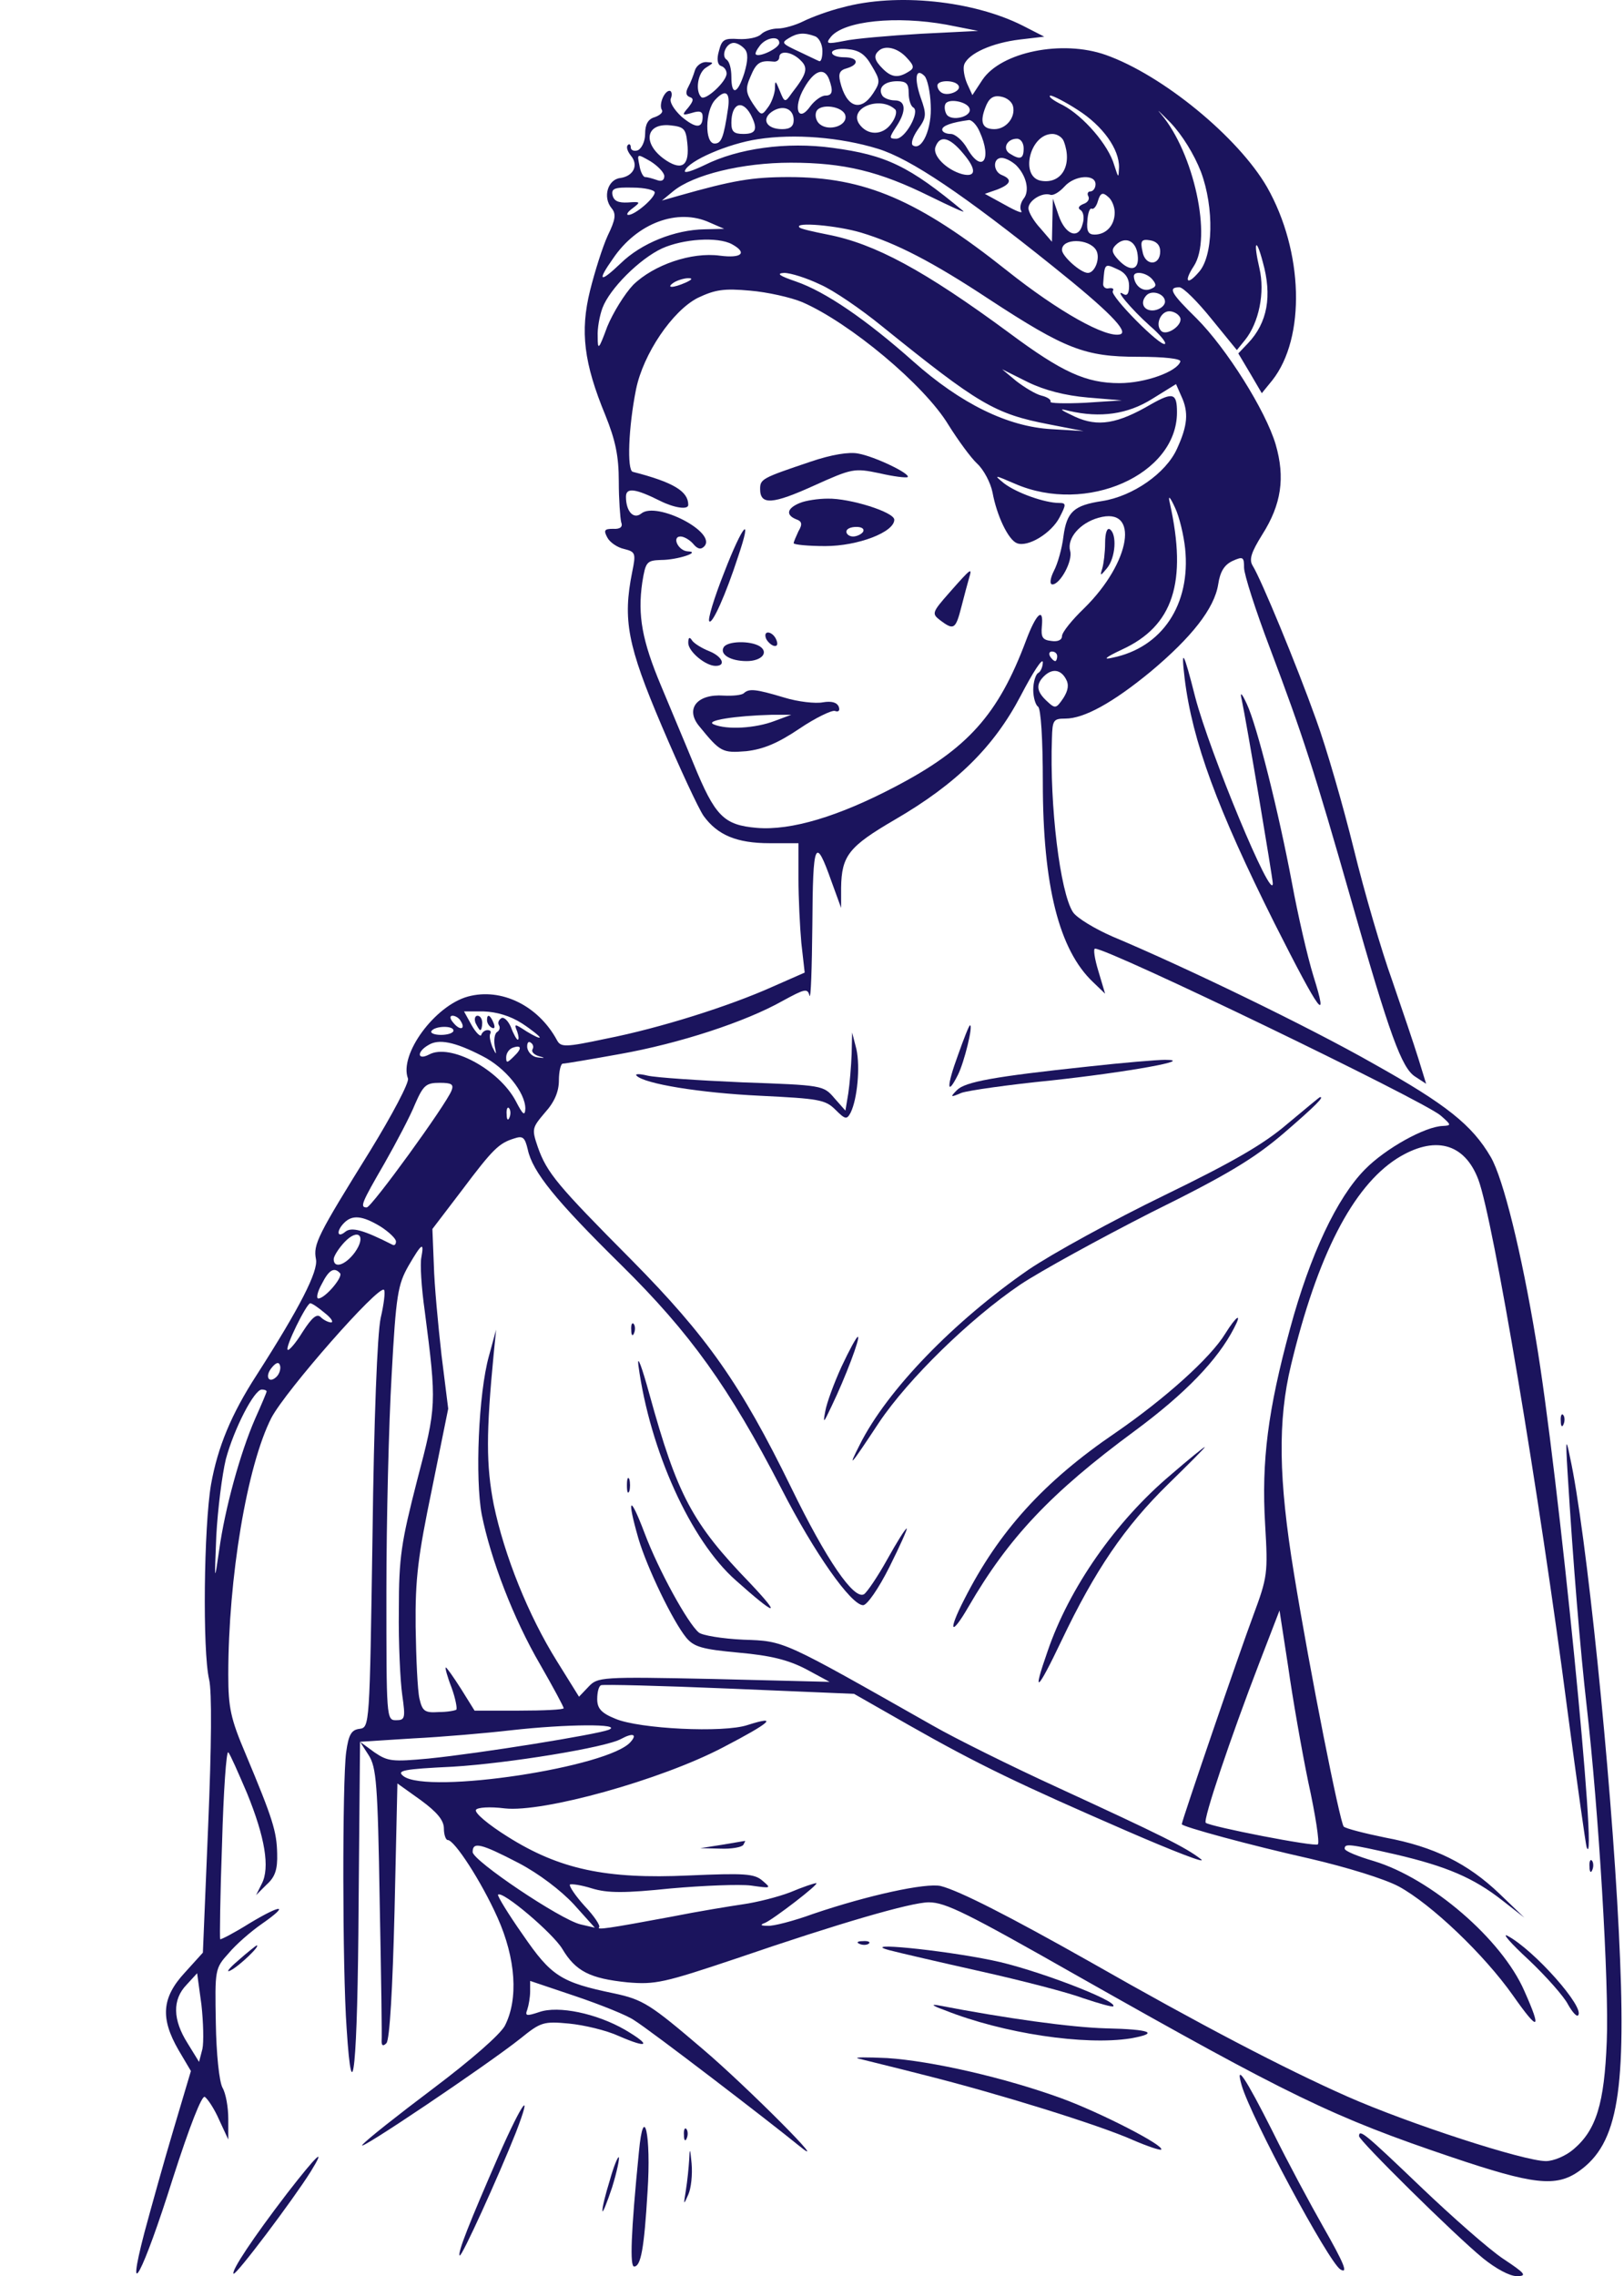 <svg width="157" height="220" viewBox="0 0 157 220" fill="none" xmlns="http://www.w3.org/2000/svg">
<path d="M81.452 0.717C80.109 1.042 78.395 1.69 77.654 2.061C76.913 2.431 75.801 2.756 75.199 2.756C74.643 2.756 73.902 2.987 73.578 3.311C73.254 3.636 72.281 3.821 71.401 3.775C70.011 3.682 69.78 3.821 69.502 4.933C69.27 5.72 69.363 6.23 69.687 6.369C70.011 6.461 70.243 6.785 70.243 7.11C70.243 7.897 68.158 9.796 67.788 9.379C67.186 8.777 67.463 6.971 68.297 6.508C69.038 6.044 69.038 6.044 68.251 5.998C67.788 5.998 67.325 6.369 67.186 6.785C67.047 7.249 66.769 7.99 66.537 8.407C66.259 8.916 66.305 9.24 66.676 9.379C67.093 9.518 67.047 9.75 66.537 10.399C65.889 11.14 65.935 11.186 66.908 10.908C67.649 10.676 67.927 10.769 67.927 11.279C67.927 12.437 67.278 12.437 65.889 11.279C65.147 10.584 64.684 9.843 64.87 9.472C65.008 9.102 64.916 8.777 64.731 8.777C64.221 8.777 63.665 10.121 63.989 10.63C64.128 10.862 63.804 11.14 63.295 11.325C62.646 11.51 62.368 12.02 62.368 12.946C62.368 13.641 62.044 14.336 61.673 14.521C61.303 14.66 60.979 14.521 60.979 14.243C60.979 13.965 60.84 13.873 60.701 14.011C60.515 14.197 60.654 14.614 60.979 15.031C61.766 15.957 61.257 17.022 59.96 17.208C58.755 17.347 58.246 19.061 59.126 20.126C59.589 20.682 59.496 21.238 58.755 22.766C58.246 23.878 57.505 26.24 57.041 28.093C56.069 32.03 56.439 35.087 58.524 40.136C59.496 42.545 59.821 44.074 59.821 46.529C59.821 48.289 59.96 50.095 60.052 50.466C60.237 50.929 59.96 51.161 59.265 51.114C58.431 51.114 58.338 51.253 58.709 51.948C58.941 52.411 59.682 52.921 60.33 53.06C61.442 53.338 61.488 53.477 61.118 55.283C60.191 59.915 60.654 62.37 63.989 70.199C65.703 74.229 67.51 78.12 68.019 78.861C69.363 80.713 71.216 81.501 74.412 81.501H77.191V84.929C77.191 86.781 77.33 89.607 77.469 91.136L77.793 94.007L74.736 95.351C70.521 97.25 63.758 99.381 58.57 100.4C54.633 101.234 54.216 101.234 53.845 100.539C52.039 97.204 48.472 95.444 45.23 96.324C42.033 97.204 38.559 101.928 39.44 104.244C39.578 104.615 37.911 107.765 35.78 111.239C30.685 119.438 30.268 120.271 30.546 121.707C30.777 122.865 29.017 126.339 24.802 132.917C22.347 136.715 21.05 139.865 20.402 143.478C19.707 147.554 19.568 159.551 20.216 162.331C20.494 163.489 20.448 168.769 20.124 176.459L19.614 188.734L17.854 190.679C15.631 193.088 15.492 195.08 17.252 198.137L18.456 200.175L16.789 205.78C15.862 208.883 14.611 213.376 13.963 215.785C12.064 223.057 13.824 219.722 16.696 210.597C18.363 205.409 19.521 202.491 19.799 202.676C20.077 202.861 20.726 203.834 21.189 204.9L22.069 206.799V204.807C22.069 203.695 21.837 202.352 21.513 201.796C21.189 201.194 20.911 198.507 20.865 195.543C20.772 190.355 20.772 190.262 22.116 188.78C22.81 187.946 24.246 186.695 25.312 185.954C28.044 184.055 27.257 184.009 24.107 185.908C22.625 186.834 21.374 187.483 21.282 187.437C21.235 187.344 21.282 183.175 21.467 178.172C21.606 173.123 21.884 169.186 22.069 169.371C22.254 169.557 23.042 171.363 23.876 173.309C25.636 177.617 26.099 180.535 25.312 182.063L24.756 183.175L25.775 182.156C26.609 181.415 26.84 180.674 26.794 179.145C26.748 177.014 26.377 175.81 23.737 169.51C22.301 166.129 22.069 165.064 22.069 161.868C22.069 152.511 23.876 141.672 26.238 137.04C27.628 134.399 36.614 124.162 37.123 124.672C37.262 124.811 37.123 126.015 36.799 127.405C36.475 128.933 36.151 137.132 36.012 148.434C35.734 166.87 35.734 166.963 34.761 167.102C33.974 167.194 33.696 167.658 33.464 169.371C33.093 172.151 33.093 190.216 33.51 196.052C34.066 204.714 34.576 199.712 34.668 184.102L34.807 168.352L39.903 168.028C42.728 167.889 46.99 167.519 49.398 167.241C54.725 166.639 60.284 166.592 58.848 167.194C57.644 167.658 46.48 169.464 41.431 169.974C37.911 170.298 37.494 170.252 36.197 169.371L34.807 168.352L35.641 169.649C36.382 170.807 36.521 172.382 36.706 183.777C36.846 190.818 36.938 196.932 36.892 197.303C36.892 197.72 37.031 197.812 37.355 197.488C37.679 197.164 37.957 192.115 38.142 184.704L38.42 172.382L40.69 174.004C42.265 175.162 42.913 175.949 42.913 176.736C42.913 177.339 43.099 177.848 43.284 177.848C43.933 177.848 46.526 181.832 48.101 185.352C49.862 189.289 50.14 193.227 48.796 195.821C48.287 196.701 45.6 199.063 41.848 201.889C38.467 204.436 35.41 206.845 35.039 207.308C34.252 208.235 47.129 199.573 50.325 197.025C52.27 195.45 52.548 195.357 55.003 195.589C56.439 195.728 58.616 196.238 59.821 196.793C62.693 198.044 63.017 197.72 60.423 196.191C57.69 194.616 53.984 193.829 52.131 194.477C50.881 194.894 50.742 194.848 50.973 194.246C51.112 193.829 51.251 193.041 51.251 192.486V191.467L55.652 192.949C58.107 193.783 60.654 194.802 61.303 195.265C62.878 196.238 74.412 205.085 77.191 207.355C80.758 210.273 72.188 201.657 67.927 198.044C62.878 193.736 62.183 193.273 59.357 192.671C54.216 191.605 53.289 191.003 50.556 187.02C49.12 184.982 48.055 183.221 48.148 183.129C48.565 182.712 53.428 186.834 54.355 188.363C55.652 190.54 57.041 191.235 60.654 191.605C63.341 191.837 64.175 191.652 71.216 189.289C81.082 185.908 88.076 183.87 89.79 183.87C91.411 183.87 93.45 184.889 104.289 191.05C124.67 202.584 128.839 204.622 140.372 208.513C148.201 211.153 150.424 211.431 152.647 209.856C156.446 207.169 157.28 202.12 156.492 186.557C155.751 171.549 153.342 147.879 151.767 140.792C151.397 138.939 151.35 139.124 151.536 142.181C152.092 151.306 152.786 159.598 153.389 164.878C154.547 174.93 155.566 191.791 155.334 197.303C155.102 203.325 154.315 205.872 152.138 207.725C151.397 208.374 150.192 208.883 149.451 208.883C147.321 208.883 136.204 205.27 130.228 202.63C124.16 199.943 116.008 195.682 105.447 189.66C97.572 185.213 92.755 182.758 90.948 182.295C89.512 181.971 83.954 183.175 78.627 184.982C76.728 185.676 74.736 186.186 74.226 186.14C73.532 186.14 73.439 186.047 73.948 185.862C74.736 185.537 79.322 182.017 78.905 182.017C78.719 182.017 77.608 182.388 76.403 182.897C75.199 183.36 73.161 183.87 71.864 184.055C70.613 184.24 67.463 184.75 64.916 185.26C58.709 186.418 57.644 186.557 57.921 186.279C58.06 186.14 57.458 185.213 56.532 184.24C55.605 183.221 55.003 182.295 55.096 182.156C55.235 182.063 56.208 182.202 57.227 182.527C58.755 182.99 60.377 182.99 64.87 182.527C68.019 182.249 71.493 182.11 72.605 182.249C74.551 182.527 74.597 182.527 73.717 181.785C72.929 181.091 71.957 181.044 66.583 181.276C58.57 181.646 54.077 180.674 49.074 177.524C47.221 176.366 45.832 175.208 46.017 174.93C46.156 174.698 47.314 174.606 48.796 174.791C52.502 175.208 63.85 172.058 69.872 168.908C74.504 166.5 75.338 165.758 72.281 166.731C69.965 167.519 61.766 167.102 59.496 166.129C58.107 165.573 57.736 165.11 57.736 164.23C57.736 163.581 57.875 162.979 58.107 162.887C58.292 162.794 63.85 162.933 70.474 163.211L82.564 163.72L87.845 166.731C94.608 170.576 98.591 172.475 108.921 176.968C113.506 178.96 116.749 180.211 116.1 179.701C114.618 178.543 112.163 177.339 102.204 172.753C97.757 170.715 92.338 168.028 90.161 166.778C75.523 158.486 75.894 158.625 71.864 158.486C69.826 158.393 67.88 158.069 67.556 157.791C66.491 156.911 63.665 151.77 62.322 148.203C60.886 144.405 60.562 144.682 61.72 148.712C62.553 151.538 65.055 156.726 66.352 158.301C67.093 159.181 67.88 159.413 71.401 159.737C74.504 160.015 76.172 160.432 77.886 161.312L80.202 162.562L68.992 162.284C58.06 162.053 57.782 162.099 56.902 163.026L55.976 163.998L53.845 160.571C51.066 156.124 48.75 150.334 47.731 145.424C46.99 141.625 46.99 138.476 47.731 130.833L47.962 128.517L47.268 131.064C46.249 134.724 45.924 142.922 46.573 146.396C47.453 150.751 49.63 156.448 52.224 160.895C53.475 163.072 54.494 164.971 54.494 165.11C54.494 165.249 52.548 165.342 50.186 165.342H45.878L44.581 163.257C43.84 162.099 43.191 161.173 43.099 161.173C43.006 161.173 43.238 162.053 43.655 163.118C44.025 164.137 44.211 165.11 44.118 165.249C43.979 165.342 43.238 165.481 42.404 165.481C41.061 165.573 40.829 165.388 40.551 164.184C40.366 163.396 40.227 160.293 40.181 157.235C40.134 152.557 40.412 150.426 41.755 143.941L43.33 136.159L42.682 130.972C42.358 128.1 41.987 124.162 41.941 122.263L41.802 118.789L44.627 115.084C47.685 111.007 48.24 110.498 49.723 110.035C50.556 109.757 50.742 109.942 51.02 111.1C51.483 113.277 53.706 116.01 60.052 122.263C66.722 128.841 70.474 134.075 75.523 143.849C78.719 150.102 82.286 155.151 83.444 155.151C83.815 155.151 84.927 153.576 85.992 151.445C87.011 149.407 87.752 147.74 87.659 147.74C87.52 147.74 86.687 149.083 85.76 150.751C84.834 152.418 83.815 153.9 83.537 154.086C82.564 154.688 79.877 150.751 76.496 143.802C71.586 133.751 68.344 129.165 61.071 121.8C53.892 114.574 52.873 113.37 51.992 110.868C51.39 109.108 51.437 109.015 52.687 107.533C53.614 106.514 54.031 105.495 54.031 104.43C54.031 103.55 54.216 102.808 54.401 102.808C54.633 102.808 57.088 102.392 59.913 101.882C65.657 100.863 72.049 98.779 75.662 96.74C77.793 95.582 78.071 95.49 78.256 96.231C78.395 96.648 78.488 93.591 78.534 89.422C78.581 81.269 78.812 80.76 80.387 85.207L81.314 87.754V85.809C81.36 82.705 82.055 81.825 86.501 79.231C92.477 75.757 96.09 72.19 98.684 67.234C99.842 65.011 100.768 63.575 100.815 63.992C100.815 64.409 100.629 64.918 100.351 65.057C100.12 65.196 99.888 65.937 99.888 66.678C99.888 67.419 100.12 68.16 100.351 68.299C100.629 68.485 100.815 71.449 100.815 75.618C100.815 85.624 102.389 91.831 105.678 94.934L106.836 96.046L106.188 93.869C105.817 92.664 105.678 91.692 105.863 91.692C107.207 91.692 137.501 106.329 139.261 107.811C140.326 108.738 140.326 108.784 139.492 108.83C137.779 108.877 133.934 111.007 131.942 113.045C129.255 115.778 126.662 121.244 124.716 128.424C122.585 136.252 121.937 141.208 122.307 147.369C122.585 152.094 122.539 152.418 121.149 156.17C119.899 159.505 114.248 175.995 114.248 176.32C114.248 176.551 120.871 178.358 126.662 179.655C130.228 180.488 133.841 181.6 135.231 182.341C138.381 184.055 143.476 188.919 146.255 192.856C148.757 196.423 149.081 196.284 147.367 192.439C145.19 187.437 138.334 181.554 132.822 179.886C131.247 179.423 129.997 178.914 129.997 178.682C129.997 178.172 130.413 178.219 134.907 179.238C139.863 180.396 142.457 181.508 145.236 183.685L147.367 185.352L144.958 183.036C141.901 180.118 138.659 178.497 133.934 177.617C131.896 177.2 130.089 176.736 129.904 176.551C129.533 176.134 126.662 161.729 125.087 152.048C123.604 142.969 123.512 137.317 124.809 131.944C127.356 121.337 130.784 114.713 135.046 111.98C138.659 109.71 141.577 110.451 142.92 114.018C144.356 117.863 148.803 144.312 151.536 165.342C152.462 172.336 153.296 178.265 153.389 178.543C154.547 181.739 150.656 142.274 148.479 129.443C147.089 121.059 145.329 113.925 144.124 111.841C142.318 108.738 139.817 106.746 132.776 102.808C126.43 99.195 114.525 93.452 107.577 90.534C105.863 89.792 104.103 88.727 103.733 88.171C102.482 86.272 101.463 77.842 101.695 71.403C101.741 69.597 101.834 69.457 102.992 69.457C104.798 69.457 107.577 67.929 111.237 64.918C115.22 61.583 117.397 58.804 117.768 56.488C117.953 55.237 118.37 54.589 119.158 54.218C120.177 53.755 120.269 53.847 120.269 54.867C120.269 55.515 121.381 58.989 122.771 62.648C125.967 71.125 127.032 74.414 130.645 87.059C134.351 100.076 135.509 103.225 136.806 104.059L137.871 104.754L137.13 102.345C136.713 101.002 135.555 97.574 134.582 94.749C133.563 91.923 131.896 86.226 130.877 82.057C129.858 77.934 128.236 72.283 127.217 69.504C125.365 64.316 121.937 56.025 121.103 54.681C120.732 54.079 120.964 53.384 122.029 51.67C123.882 48.752 124.253 46.158 123.326 42.962C122.354 39.673 118.555 33.651 115.683 30.78C113.228 28.371 112.858 27.769 114.016 27.769C114.387 27.769 115.776 29.158 117.119 30.826L119.574 33.837L120.362 32.864C121.705 31.197 122.307 28.278 121.752 25.916C121.149 23.322 121.427 22.859 122.076 25.314C123.002 28.603 122.539 31.197 120.64 33.188L119.713 34.161L120.871 36.106L121.983 38.006L123.002 36.755C126.245 32.633 126.013 24.295 122.493 18.088C119.713 13.27 112.395 7.249 106.883 5.303C102.667 3.821 96.785 5.025 94.978 7.712L94.005 9.194L93.496 8.082C93.218 7.434 93.079 6.6 93.218 6.23C93.635 5.164 95.904 4.145 98.591 3.821L100.953 3.543L98.869 2.478C94.098 0.069 86.687 -0.719 81.452 0.717ZM91.504 2.385L94.561 2.987L89.003 3.265C85.945 3.45 82.61 3.728 81.591 3.96C79.924 4.284 79.785 4.238 80.341 3.543C81.638 2.014 86.64 1.505 91.504 2.385ZM78.766 3.497C79.183 3.636 79.507 4.284 79.507 4.933C79.507 5.581 79.368 5.998 79.183 5.905C78.951 5.813 78.21 5.442 77.422 5.072C75.523 4.191 75.523 4.145 76.264 3.682C77.098 3.172 77.747 3.126 78.766 3.497ZM75.338 4.145C75.338 4.655 73.393 5.581 73.068 5.257C72.976 5.164 73.161 4.794 73.485 4.377C74.134 3.589 75.338 3.45 75.338 4.145ZM72.003 4.747C72.327 5.118 72.327 5.813 71.957 7.063C71.308 9.102 70.706 9.287 70.706 7.434C70.706 6.646 70.521 5.952 70.243 5.766C69.687 5.396 70.197 4.145 70.938 4.145C71.262 4.145 71.725 4.423 72.003 4.747ZM84.278 6.369C85.112 7.758 85.112 7.943 84.417 9.009C83.213 10.862 81.823 10.399 81.221 7.897C81.035 7.11 81.174 6.785 81.869 6.6C83.12 6.23 82.981 5.535 81.591 5.535C80.943 5.535 80.433 5.35 80.433 5.072C80.433 4.84 81.082 4.655 81.916 4.747C83.027 4.84 83.629 5.211 84.278 6.369ZM87.659 5.581C88.4 6.369 88.4 6.6 87.845 6.924C86.826 7.573 86.177 7.48 85.343 6.646C84.556 5.859 84.417 5.396 84.927 4.933C85.529 4.33 86.779 4.608 87.659 5.581ZM77.376 5.813C78.164 6.554 78.025 7.11 76.542 9.009C75.894 9.935 75.848 9.935 75.384 8.777C74.968 7.758 74.921 7.712 74.921 8.592C74.875 9.102 74.597 9.935 74.226 10.399C73.624 11.232 73.578 11.186 72.79 10.028C72.096 8.963 72.049 8.546 72.559 7.388C73.115 6.044 73.485 5.813 74.782 5.952C75.06 5.998 75.338 5.813 75.338 5.535C75.338 4.84 76.542 4.979 77.376 5.813ZM80.155 7.666C80.572 8.824 80.48 9.24 79.785 9.24C79.414 9.24 78.766 9.704 78.349 10.259C77.145 11.973 76.635 10.399 77.747 8.499C78.719 6.785 79.692 6.461 80.155 7.666ZM89.975 10.121C90.114 12.39 89.142 14.614 88.262 14.058C88.03 13.919 88.215 13.27 88.725 12.529C89.559 11.371 89.605 11.093 89.003 9.426C88.354 7.527 88.54 6.508 89.373 7.341C89.651 7.619 89.929 8.87 89.975 10.121ZM87.845 8.963C87.845 9.611 88.03 10.259 88.308 10.399C88.956 10.815 87.52 13.409 86.64 13.409C85.945 13.409 85.945 13.317 86.64 12.251C87.659 10.723 87.567 9.704 86.501 9.704C85.992 9.704 85.436 9.472 85.297 9.24C84.834 8.499 85.482 7.851 86.733 7.851C87.613 7.851 87.845 8.082 87.845 8.963ZM92.662 8.268C92.986 8.777 91.643 9.333 91.041 8.963C90.809 8.824 90.624 8.546 90.624 8.268C90.624 7.712 92.338 7.712 92.662 8.268ZM70.382 10.491C69.965 13.317 69.733 13.873 69.085 13.873C68.112 13.873 68.158 10.723 69.131 9.657C70.15 8.546 70.613 8.916 70.382 10.491ZM97.943 10.306C98.174 11.371 97.248 12.483 96.136 12.483C94.978 12.483 94.7 11.834 95.256 10.399C95.58 9.518 95.997 9.194 96.738 9.333C97.341 9.426 97.85 9.843 97.943 10.306ZM104.196 10.63C106.605 12.159 108.226 14.428 108.18 16.189C108.133 17.254 108.133 17.254 107.716 15.957C107.16 14.011 104.752 11.232 102.76 10.167C101.787 9.704 101.278 9.287 101.556 9.24C101.787 9.24 102.992 9.843 104.196 10.63ZM86.548 10.584C86.733 10.769 86.594 11.371 86.177 11.927C85.343 13.131 83.815 13.131 83.027 11.927C82.101 10.399 85.112 9.24 86.548 10.584ZM93.727 10.491C94.005 11.279 91.967 11.788 91.504 11.047C91.319 10.723 91.272 10.259 91.411 10.028C91.736 9.472 93.542 9.843 93.727 10.491ZM116.1 16.605C117.397 20.079 117.305 24.804 115.869 26.333C114.757 27.63 114.433 27.213 115.406 25.731C117.212 22.998 115.406 14.753 112.256 11.047C111.7 10.399 112.07 10.769 113.136 11.834C114.294 13.039 115.452 14.938 116.1 16.605ZM72.559 11.047C73.3 12.483 73.115 12.946 71.864 12.946C70.938 12.946 70.706 12.714 70.706 11.881C70.706 10.028 71.725 9.565 72.559 11.047ZM76.728 11.603C76.728 12.205 76.403 12.483 75.616 12.483C74.134 12.483 73.578 11.556 74.597 10.815C75.662 10.074 76.728 10.491 76.728 11.603ZM81.73 11.186C81.916 12.159 80.155 12.714 79.275 12.02C78.905 11.742 78.766 11.186 78.905 10.815C79.229 9.935 81.545 10.259 81.73 11.186ZM94.7 12.714C95.951 15.447 94.932 16.837 93.496 14.336C93.079 13.595 92.338 12.946 91.921 12.946C91.458 12.946 91.087 12.761 91.087 12.529C91.087 12.159 91.967 11.834 93.681 11.603C93.959 11.603 94.422 12.066 94.7 12.714ZM66.445 13.826C66.676 15.957 65.981 16.513 64.453 15.54C62.09 14.011 62.322 11.881 64.777 12.112C66.12 12.251 66.305 12.437 66.445 13.826ZM84.88 14.382C88.03 15.355 93.125 18.783 101.834 25.777C107.16 30.038 109.106 32.03 108.318 32.308C106.975 32.725 102.343 30.131 97.341 26.148C88.771 19.338 83.629 17.115 76.264 17.115C72.698 17.115 70.845 17.439 65.611 18.922L63.989 19.385L65.055 18.505C67 16.883 71.771 15.725 76.45 15.725C81.591 15.725 85.019 16.559 89.883 18.968C91.875 19.941 93.357 20.635 93.125 20.404C87.891 16.05 85.668 14.984 80.48 14.289C76.033 13.687 71.355 14.336 68.112 15.957C66.954 16.513 66.12 16.791 66.213 16.513C66.537 15.54 70.428 13.873 73.254 13.456C76.774 12.9 81.267 13.27 84.88 14.382ZM102.853 13.687C103.686 15.911 102.667 17.764 100.722 17.486C98.545 17.208 99.517 12.946 101.741 12.946C102.204 12.946 102.714 13.27 102.853 13.687ZM93.125 14.845C94.422 16.374 94.376 17.161 93.033 16.837C91.504 16.42 90.114 15.031 90.439 14.197C90.856 13.039 91.782 13.224 93.125 14.845ZM98.962 14.336C98.962 15.355 98.637 15.494 97.618 14.845C96.877 14.382 97.341 13.409 98.313 13.409C98.684 13.409 98.962 13.826 98.962 14.336ZM64.221 17.022C64.221 17.439 63.943 17.578 63.48 17.393C63.063 17.254 62.6 17.115 62.368 17.115C62.183 17.115 61.905 16.605 61.812 15.957C61.581 14.845 61.581 14.845 62.878 15.586C63.619 16.05 64.221 16.698 64.221 17.022ZM98.221 15.957C99.24 16.976 99.564 18.458 98.962 19.199C98.684 19.57 98.545 20.079 98.73 20.404C98.915 20.682 98.221 20.404 97.155 19.802L95.21 18.736L96.414 18.319C97.711 17.81 97.896 17.347 96.877 16.93C95.997 16.605 95.951 15.262 96.831 15.262C97.201 15.262 97.804 15.586 98.221 15.957ZM105.91 17.81C105.91 18.18 105.678 18.505 105.4 18.505C105.169 18.505 105.076 18.736 105.215 18.968C105.354 19.246 105.169 19.57 104.752 19.709C104.289 19.894 104.15 20.126 104.474 20.311C104.752 20.496 104.844 21.099 104.659 21.654C104.289 23.183 102.992 22.72 102.343 20.821L101.787 19.199L101.741 21.284L101.695 23.368L100.583 22.071C99.934 21.377 99.425 20.496 99.425 20.126C99.425 19.385 100.768 18.551 101.556 18.829C101.834 18.922 102.436 18.551 102.899 18.041C103.872 16.93 105.91 16.791 105.91 17.81ZM63.295 18.597C63.295 19.153 61.395 20.774 60.747 20.774C60.515 20.774 60.654 20.496 61.164 20.126C61.951 19.524 61.951 19.477 60.701 19.57C59.774 19.616 59.357 19.431 59.218 18.875C59.08 18.227 59.404 18.088 61.164 18.134C62.322 18.134 63.295 18.366 63.295 18.597ZM107.763 20.543C107.763 21.793 106.929 22.674 105.817 22.674C105.215 22.674 105.03 22.349 105.122 21.33C105.169 20.589 105.354 20.079 105.539 20.172C105.725 20.265 106.002 19.941 106.141 19.431C106.373 18.644 106.605 18.551 107.114 19.014C107.485 19.292 107.763 19.987 107.763 20.543ZM68.622 21.515L70.011 22.118L68.112 22.164C65.24 22.21 61.998 23.507 60.006 25.453C57.968 27.398 57.69 27.213 59.265 24.989C61.581 21.562 65.518 20.079 68.622 21.515ZM83.259 22.488C86.64 23.507 90.161 25.314 95.627 28.927C102.992 33.744 104.891 34.485 109.986 34.485C112.58 34.485 114.201 34.671 114.109 34.949C113.784 35.921 110.727 37.033 108.226 37.033C104.983 37.033 102.667 35.968 97.618 32.216C89.327 26.101 84.556 23.554 80.016 22.674C78.627 22.396 77.376 22.118 77.284 21.979C76.728 21.423 80.943 21.793 83.259 22.488ZM70.752 23.6C72.281 24.434 71.725 24.989 69.594 24.712C66.861 24.341 63.202 25.592 61.21 27.537C60.377 28.417 59.265 30.224 58.709 31.567C57.875 33.837 57.782 33.883 57.782 32.54C57.736 31.752 57.968 30.502 58.246 29.761C58.941 27.908 61.812 25.036 63.989 24.017C66.028 23.09 69.363 22.859 70.752 23.6ZM105.956 24.156C106.419 24.897 105.863 26.379 105.169 26.379C104.474 26.379 102.667 24.758 102.667 24.156C102.667 22.998 105.261 23.044 105.956 24.156ZM109.986 24.665C110.171 26.148 109.245 26.333 108.087 25.082C107.485 24.434 107.438 24.109 107.855 23.693C108.782 22.766 109.847 23.276 109.986 24.665ZM112.163 24.295C112.163 25.731 110.681 25.731 110.449 24.295C110.218 23.276 110.357 23.09 111.19 23.229C111.793 23.322 112.163 23.693 112.163 24.295ZM109.152 27.63C109.152 28.371 108.967 28.649 108.596 28.417C107.624 27.815 109.384 29.899 111.144 31.474C112.117 32.308 112.765 33.096 112.626 33.235C112.256 33.605 107.299 28.603 107.577 28.139C107.716 27.908 107.577 27.815 107.207 27.861C106.883 27.954 106.605 27.723 106.651 27.398C106.79 25.453 106.79 25.453 107.994 26.009C108.782 26.333 109.152 26.889 109.152 27.63ZM79.275 27.491C80.572 28.047 83.259 29.899 85.251 31.521C94.608 39.071 96.136 39.998 101.417 41.017L104.752 41.665L101.648 41.48C97.433 41.248 92.894 39.025 88.308 34.949C83.722 30.872 79.785 28.186 76.959 27.213C75.338 26.657 75.014 26.425 75.801 26.379C76.45 26.379 78.025 26.889 79.275 27.491ZM111.422 27.028C111.839 27.537 111.793 27.723 111.19 27.954C110.449 28.232 109.662 27.584 109.615 26.703C109.615 26.148 110.866 26.333 111.422 27.028ZM66.305 27.306C65.055 27.861 64.314 27.861 65.147 27.306C65.518 27.074 66.167 26.889 66.537 26.889C67 26.889 66.908 27.028 66.305 27.306ZM77.561 29.205C82.147 31.197 89.373 37.218 91.689 41.063C92.616 42.545 93.866 44.259 94.469 44.815C95.117 45.417 95.766 46.668 95.951 47.594C96.368 49.864 97.479 52.18 98.313 52.504C99.379 52.921 101.648 51.531 102.436 50.003C103.084 48.752 103.084 48.613 102.389 48.613C101 48.613 98.267 47.64 97.062 46.714C96.043 45.88 96.09 45.88 98.128 46.76C105.03 49.771 113.784 45.88 113.784 39.858C113.784 38.006 113.414 37.867 111.283 39.071C108.041 40.97 106.141 41.294 103.918 40.275C102.436 39.581 102.297 39.442 103.362 39.72C106.373 40.414 109.013 40.044 111.376 38.562L113.692 37.126L114.201 38.284C114.942 39.858 114.803 41.156 113.784 43.379C112.719 45.741 109.523 47.965 106.558 48.428C103.825 48.845 103.131 49.447 102.806 51.856C102.667 53.014 102.25 54.496 101.88 55.191C101.509 55.932 101.463 56.488 101.741 56.488C102.482 56.488 103.733 54.218 103.455 53.245C103.131 52.041 104.381 50.559 106.188 50.049C110.218 48.891 109.338 54.357 104.798 58.804C103.64 59.915 102.667 61.12 102.667 61.49C102.667 61.861 102.25 62.046 101.648 61.953C100.768 61.861 100.629 61.583 100.722 60.518C100.907 58.618 100.166 59.313 99.193 61.907C96.507 69.087 93.542 72.376 86.548 76.035C81.082 78.907 76.496 80.297 73.161 80.019C69.965 79.741 69.131 78.907 67.047 73.812C66.213 71.774 64.777 68.392 63.897 66.261C62.09 61.953 61.627 59.498 62.09 56.302C62.415 54.311 62.507 54.172 63.897 54.125C65.518 54.125 67.834 53.338 66.491 53.292C65.564 53.245 64.916 51.856 65.796 51.856C66.12 51.856 66.676 52.18 67 52.55C67.417 53.06 67.742 53.153 68.066 52.828C69.409 51.485 63.48 48.428 61.998 49.632C61.257 50.234 60.515 49.447 60.515 48.011C60.515 47.085 61.442 47.224 63.85 48.428C65.147 49.076 66.537 49.308 66.537 48.798C66.537 47.502 65.147 46.621 61.164 45.602C60.608 45.417 60.747 41.341 61.488 37.635C62.183 34.207 65.008 30.038 67.463 28.788C69.131 28 69.965 27.861 72.513 28.093C74.18 28.232 76.45 28.741 77.561 29.205ZM112.626 29.158C112.626 29.529 112.163 29.899 111.607 29.992C110.588 30.131 110.125 29.251 110.866 28.51C111.422 28 112.626 28.417 112.626 29.158ZM114.062 30.641C114.479 31.335 112.812 32.54 112.256 31.984C111.654 31.382 112.209 30.085 113.043 30.085C113.414 30.085 113.877 30.316 114.062 30.641ZM105.169 38.423L108.457 38.7L104.891 38.932C102.945 39.025 101.463 38.978 101.556 38.84C101.648 38.654 101.278 38.376 100.676 38.237C100.12 38.098 99.054 37.45 98.267 36.848L96.877 35.69L99.379 36.94C101 37.728 102.992 38.237 105.169 38.423ZM114.572 53.014C115.128 58.433 112.348 62.602 107.531 63.575C106.558 63.806 106.883 63.529 108.457 62.787C113.414 60.518 114.803 56.302 113.09 48.613C112.904 47.826 113.09 47.965 113.599 49.076C114.016 49.956 114.433 51.717 114.572 53.014ZM102.204 63.436C102.204 63.667 102.111 63.899 102.019 63.899C101.88 63.899 101.648 63.667 101.509 63.436C101.37 63.158 101.463 62.973 101.695 62.973C101.973 62.973 102.204 63.158 102.204 63.436ZM103.038 65.613C103.362 66.169 103.27 66.725 102.806 67.466C102.111 68.485 102.019 68.531 101.231 67.79C100.212 66.864 100.12 66.169 100.907 65.381C101.695 64.594 102.528 64.686 103.038 65.613ZM50.464 98.918C51.39 99.52 52.178 100.168 52.178 100.261C52.178 100.4 51.622 100.122 50.927 99.705C49.723 98.918 49.676 98.918 50.001 99.705C50.14 100.122 50.186 100.492 50.047 100.492C49.954 100.492 49.63 99.937 49.398 99.288C49.12 98.64 48.704 98.269 48.472 98.408C48.194 98.593 48.101 98.871 48.24 99.103C48.379 99.334 48.287 99.612 48.055 99.751C47.824 99.89 47.731 100.492 47.824 101.095C48.009 102.021 48.009 102.021 47.592 101.187C47.407 100.678 47.268 100.122 47.407 99.89C47.499 99.705 47.407 99.566 47.129 99.566C46.897 99.566 46.619 99.751 46.526 100.029C46.48 100.261 46.017 99.844 45.6 99.103L44.859 97.76H46.758C48.009 97.806 49.306 98.176 50.464 98.918ZM44.535 98.686C45.044 99.473 44.488 99.659 43.84 98.871C43.469 98.454 43.469 98.176 43.747 98.176C44.025 98.176 44.396 98.408 44.535 98.686ZM43.84 99.612C43.84 99.844 43.284 100.029 42.636 100.029C41.987 100.029 41.57 99.844 41.709 99.659C42.033 99.149 43.84 99.103 43.84 99.612ZM46.619 102.067C48.843 103.179 50.788 105.588 50.788 107.163C50.742 107.904 50.556 107.765 49.862 106.422C48.24 103.364 43.516 100.817 41.478 101.928C40.319 102.531 40.273 101.65 41.431 101.002C42.404 100.4 43.933 100.678 46.619 102.067ZM51.483 101.419C51.344 101.65 51.622 101.928 52.039 102.067C52.733 102.253 52.733 102.299 51.992 102.206C51.483 102.16 51.066 101.743 50.973 101.28C50.927 100.863 51.066 100.585 51.298 100.77C51.529 100.909 51.622 101.187 51.483 101.419ZM49.676 102.114C49.028 102.762 48.935 102.762 48.935 102.206C48.935 101.789 49.213 101.419 49.537 101.28C50.417 100.956 50.51 101.326 49.676 102.114ZM43.655 105.402C43.145 106.746 35.919 116.705 35.456 116.705C34.761 116.705 34.946 116.288 37.17 112.443C38.328 110.405 39.671 107.857 40.134 106.699C40.922 104.893 41.2 104.661 42.497 104.661C43.655 104.661 43.886 104.8 43.655 105.402ZM49.26 107.996C49.12 108.367 48.981 108.228 48.981 107.718C48.935 107.209 49.074 106.931 49.213 107.116C49.352 107.255 49.398 107.672 49.26 107.996ZM36.799 118.558C37.587 119.067 38.281 119.716 38.281 119.994C38.281 120.271 38.142 120.41 37.957 120.318C35.132 118.882 33.974 118.558 33.371 119.067C32.584 119.716 32.491 118.974 33.279 118.187C34.066 117.4 35.039 117.492 36.799 118.558ZM34.298 121.059C33.371 122.31 32.26 122.634 32.26 121.707C32.26 121.429 32.723 120.688 33.279 120.086C34.622 118.65 35.456 119.438 34.298 121.059ZM40.736 121.522C40.597 122.124 40.736 124.44 41.061 126.71C42.219 135.696 42.219 135.882 40.319 143.108C38.791 149.083 38.559 150.473 38.559 155.614C38.513 158.81 38.698 162.516 38.884 163.813C39.208 166.083 39.161 166.268 38.281 166.268C37.355 166.268 37.355 166.036 37.355 153.854C37.355 146.999 37.587 137.595 37.864 132.871C38.281 125.135 38.467 124.162 39.486 122.356C40.783 120.132 41.014 119.994 40.736 121.522ZM32.862 123.051C33.233 123.375 31.426 125.506 30.777 125.506C30.546 125.506 30.685 124.857 31.102 124.116C31.797 122.726 32.306 122.449 32.862 123.051ZM31.38 126.895C31.982 127.359 32.26 127.775 32.028 127.822C31.75 127.822 31.287 127.59 31.009 127.312C30.639 126.942 30.175 127.312 29.249 128.748C28.6 129.814 27.906 130.601 27.813 130.462C27.535 130.23 29.619 126.015 29.99 125.969C30.175 125.969 30.777 126.386 31.38 126.895ZM26.748 133.056C26.006 133.797 25.543 133.056 26.284 132.176C26.701 131.666 26.979 131.62 27.072 131.991C27.164 132.269 27.026 132.778 26.748 133.056ZM25.775 134.492C25.775 134.585 25.265 135.789 24.663 137.132C23.227 140.421 21.745 145.794 21.189 149.824C20.726 153.02 20.726 152.974 20.911 148.434C21.05 145.887 21.467 142.552 21.837 141.023C22.625 138.105 24.57 134.307 25.312 134.307C25.59 134.307 25.775 134.399 25.775 134.492ZM126.476 172.243C127.171 175.393 127.588 178.126 127.403 178.265C127.171 178.543 116.98 176.551 116.564 176.181C116.286 175.903 118.972 167.936 121.752 160.709L123.697 155.661L124.531 161.08C124.948 164.045 125.828 169.094 126.476 172.243ZM60.979 168.352C58.941 170.807 41.431 173.448 39.023 171.688C38.281 171.132 38.93 170.993 43.794 170.761C49.12 170.437 58.57 168.908 60.052 168.074C61.164 167.472 61.627 167.611 60.979 168.352ZM50.14 180.072C52.085 181.091 54.216 182.712 55.466 184.055L57.505 186.325L56.115 186.001C54.169 185.537 45.693 179.84 45.693 179.006C45.693 177.987 46.48 178.172 50.14 180.072ZM19.568 198.044L19.244 199.295L18.132 197.488C16.696 195.218 16.65 193.273 18.039 191.837L19.058 190.725L19.475 193.783C19.66 195.45 19.707 197.396 19.568 198.044Z" fill="#1B145D"/>
<path d="M78.349 44.629C73.671 46.204 73.485 46.297 73.485 47.27C73.485 48.844 74.69 48.752 78.673 46.945C82.379 45.278 82.564 45.231 85.019 45.741C86.409 46.065 87.613 46.204 87.752 46.112C88.03 45.787 84.556 44.12 82.981 43.842C82.101 43.657 80.387 43.934 78.349 44.629Z" fill="#1B145D"/>
<path d="M77.33 48.613C76.079 49.123 75.94 49.771 76.959 50.188C77.515 50.373 77.608 50.651 77.191 51.346C76.959 51.856 76.728 52.365 76.728 52.504C76.728 52.643 78.117 52.782 79.785 52.782C82.935 52.782 86.455 51.439 86.455 50.234C86.455 49.493 82.147 48.15 80.016 48.196C79.09 48.196 77.886 48.382 77.33 48.613ZM83.444 51.392C83.305 51.624 82.842 51.856 82.472 51.856C82.101 51.856 81.823 51.624 81.823 51.392C81.823 51.114 82.24 50.929 82.796 50.929C83.305 50.929 83.583 51.114 83.444 51.392Z" fill="#1B145D"/>
<path d="M70.011 55.33C69.038 57.785 68.39 59.915 68.575 60.054C68.853 60.379 70.15 57.507 71.355 53.801C72.79 49.586 71.818 50.651 70.011 55.33Z" fill="#1B145D"/>
<path d="M106.836 52.504C106.836 53.384 106.697 54.496 106.558 54.959C106.327 55.7 106.373 55.7 107.022 54.913C107.855 53.894 107.994 51.624 107.299 51.161C107.022 50.975 106.836 51.531 106.836 52.504Z" fill="#1B145D"/>
<path d="M91.828 57.229C90.068 59.221 90.068 59.313 90.902 59.962C92.199 60.934 92.384 60.842 92.94 58.665C93.218 57.599 93.542 56.349 93.681 55.885C94.005 54.82 93.913 54.866 91.828 57.229Z" fill="#1B145D"/>
<path d="M74.041 61.675C74.134 61.953 74.504 62.324 74.782 62.416C75.106 62.509 75.245 62.324 75.06 61.861C74.736 61.027 73.763 60.842 74.041 61.675Z" fill="#1B145D"/>
<path d="M66.537 62.139C66.537 62.972 68.205 64.362 69.177 64.362C70.243 64.362 69.826 63.436 68.529 62.926C67.834 62.648 67.093 62.185 66.908 61.907C66.676 61.536 66.537 61.583 66.537 62.139Z" fill="#1B145D"/>
<path d="M69.965 62.555C69.548 63.25 70.613 63.899 72.188 63.899C73.624 63.899 74.365 63.065 73.439 62.463C72.513 61.907 70.335 61.953 69.965 62.555Z" fill="#1B145D"/>
<path d="M71.91 67.002C71.725 67.188 70.845 67.28 69.965 67.234C67.371 67.049 66.213 68.531 67.603 70.199C69.641 72.7 69.826 72.793 72.142 72.607C73.763 72.422 75.153 71.866 77.284 70.43C78.858 69.365 80.433 68.624 80.711 68.716C81.082 68.855 81.221 68.67 81.082 68.299C80.897 67.883 80.387 67.744 79.553 67.883C78.858 68.022 77.145 67.836 75.801 67.419C73.022 66.586 72.42 66.539 71.91 67.002ZM74.875 69.689C73.068 70.384 70.289 70.569 68.992 70.013C68.112 69.643 71.076 69.18 74.643 69.087H76.496L74.875 69.689Z" fill="#1B145D"/>
<path d="M45.971 98.871C46.156 99.242 46.341 99.566 46.434 99.566C46.526 99.566 46.619 99.242 46.619 98.871C46.619 98.501 46.434 98.176 46.156 98.176C45.924 98.176 45.832 98.501 45.971 98.871Z" fill="#1B145D"/>
<path d="M47.082 98.593C47.082 98.871 47.268 99.195 47.546 99.334C47.824 99.473 47.87 99.288 47.731 98.917C47.407 98.084 47.082 97.945 47.082 98.593Z" fill="#1B145D"/>
<path d="M114.525 65.567C115.267 71.635 117.675 78.166 123.234 89.283C127.634 97.991 128.468 99.103 126.986 94.378C126.384 92.433 125.457 88.356 124.901 85.346C123.604 78.444 121.52 70.153 120.547 68.068C120.038 66.956 119.852 66.817 120.038 67.605C120.501 69.736 123.048 84.929 123.048 85.392C123.002 87.338 116.934 72.7 115.545 67.373C114.433 62.973 114.155 62.463 114.525 65.567Z" fill="#1B145D"/>
<path d="M92.616 101.974C91.504 104.985 91.504 106.097 92.616 103.874C93.218 102.669 94.098 99.103 93.774 99.103C93.681 99.103 93.172 100.4 92.616 101.974Z" fill="#1B145D"/>
<path d="M82.332 101.882C82.286 103.04 82.147 104.754 82.008 105.68L81.73 107.348L80.665 106.143C79.6 104.893 79.507 104.893 71.771 104.615C67.51 104.429 63.387 104.152 62.6 103.966C61.859 103.781 61.349 103.781 61.535 103.966C62.276 104.754 67.649 105.634 73.485 105.912C79.136 106.19 79.785 106.282 80.758 107.255C81.73 108.228 81.869 108.228 82.24 107.533C82.888 106.19 83.166 103.132 82.796 101.419L82.379 99.797L82.332 101.882Z" fill="#1B145D"/>
<path d="M105.215 103.086C96.043 104.059 93.311 104.569 92.523 105.356C91.828 106.051 91.875 106.097 92.94 105.634C93.588 105.402 97.479 104.846 101.648 104.43C108.921 103.642 115.684 102.438 112.626 102.438C111.885 102.438 108.55 102.716 105.215 103.086Z" fill="#1B145D"/>
<path d="M124.438 108.645C122.168 110.591 119.204 112.304 112.534 115.547C107.67 117.909 101.741 121.152 99.425 122.727C92.245 127.683 85.76 134.353 83.12 139.634C81.869 142.089 82.194 141.718 84.973 137.503C87.798 133.288 93.774 127.451 98.637 124.163C100.583 122.866 106.327 119.716 111.329 117.168C118.648 113.555 121.242 111.98 124.114 109.525C127.171 106.885 128.097 105.958 127.588 106.051C127.495 106.097 126.106 107.255 124.438 108.645Z" fill="#1B145D"/>
<path d="M118.463 128.887C117.027 131.249 112.626 135.186 107.855 138.475C100.907 143.2 96.553 148.017 93.218 154.595C91.597 157.745 91.921 158.254 93.635 155.29C97.479 148.666 101.556 144.312 109.662 138.336C114.618 134.677 117.722 131.434 119.297 128.377C120.13 126.802 119.528 127.173 118.463 128.887Z" fill="#1B145D"/>
<path d="M61.025 128.563C61.025 129.072 61.164 129.211 61.303 128.841C61.442 128.516 61.395 128.1 61.257 127.961C61.118 127.775 60.979 128.053 61.025 128.563Z" fill="#1B145D"/>
<path d="M81.36 132.083C80.619 133.705 79.924 135.604 79.785 136.391C79.553 137.642 79.6 137.595 80.387 135.928C81.73 133.149 83.213 129.211 82.935 129.211C82.796 129.211 82.101 130.508 81.36 132.083Z" fill="#1B145D"/>
<path d="M61.72 131.991C62.831 140.19 66.769 148.898 71.123 152.742C75.014 156.217 75.662 156.355 72.513 153.02C66.908 147.23 65.472 144.497 62.785 134.77C62.044 132.083 61.581 130.833 61.72 131.991Z" fill="#1B145D"/>
<path d="M150.887 137.364C150.887 137.873 151.026 138.012 151.165 137.641C151.304 137.317 151.258 136.9 151.119 136.761C150.98 136.576 150.841 136.854 150.887 137.364Z" fill="#1B145D"/>
<path d="M113.182 142.552C107.855 147.045 103.362 153.483 101.278 159.598C99.749 163.952 100.259 163.535 102.621 158.579C105.863 151.769 108.735 147.554 112.951 143.432C114.942 141.486 116.564 139.865 116.471 139.865C116.378 139.865 114.896 141.069 113.182 142.552Z" fill="#1B145D"/>
<path d="M60.608 143.571C60.608 144.219 60.701 144.451 60.84 144.126C60.932 143.849 60.932 143.293 60.84 142.968C60.701 142.691 60.608 142.922 60.608 143.571Z" fill="#1B145D"/>
<path d="M69.78 178.311L67.695 178.635L69.641 178.682C70.706 178.728 71.725 178.543 71.864 178.311C72.003 178.033 72.096 177.894 72.003 177.941C71.91 177.941 70.938 178.126 69.78 178.311Z" fill="#1B145D"/>
<path d="M153.667 180.442C153.667 180.952 153.806 181.091 153.944 180.72C154.083 180.396 154.037 179.979 153.898 179.84C153.759 179.655 153.62 179.933 153.667 180.442Z" fill="#1B145D"/>
<path d="M147.784 189.428C149.498 191.05 151.212 192.995 151.582 193.736C151.999 194.477 152.416 194.941 152.555 194.802C153.296 194.107 148.34 188.502 145.746 187.112C145.144 186.788 146.07 187.853 147.784 189.428Z" fill="#1B145D"/>
<path d="M83.12 187.899C83.444 188.038 83.861 187.992 84 187.853C84.185 187.714 83.907 187.575 83.398 187.622C82.888 187.622 82.749 187.761 83.12 187.899Z" fill="#1B145D"/>
<path d="M22.996 189.521C22.116 190.262 21.791 190.725 22.301 190.447C23.134 190.03 25.265 187.992 24.802 188.039C24.709 188.085 23.876 188.733 22.996 189.521Z" fill="#1B145D"/>
<path d="M85.992 188.502C86.872 188.734 90.856 189.66 94.793 190.54C98.73 191.42 103.223 192.578 104.705 193.134C106.234 193.644 107.531 194.014 107.624 193.922C108.133 193.412 99.888 190.262 95.904 189.475C90.995 188.456 82.888 187.668 85.992 188.502Z" fill="#1B145D"/>
<path d="M91.319 194.292C97.016 196.562 104.891 197.72 109.291 197.025C112.163 196.515 111.237 196.145 106.929 196.052C103.501 195.959 97.201 195.079 90.717 193.829C89.929 193.69 90.161 193.875 91.319 194.292Z" fill="#1B145D"/>
<path d="M82.981 198.97C83.49 199.109 86.409 199.804 89.466 200.592C96.46 202.352 106.188 205.363 109.523 206.845C110.912 207.447 112.163 207.864 112.256 207.771C112.626 207.401 106.419 204.205 102.621 202.815C97.155 200.823 90.068 199.202 85.76 198.924C83.722 198.831 82.472 198.831 82.981 198.97Z" fill="#1B145D"/>
<path d="M120.038 201.564C120.964 204.714 128.422 218.61 129.58 219.352C130.367 219.815 129.95 218.796 127.866 215.136C126.708 213.098 124.484 208.976 123.002 205.965C120.408 200.823 119.389 199.295 120.038 201.564Z" fill="#1B145D"/>
<path d="M48.24 208.281C45.368 214.858 44.211 217.776 44.442 218.008C44.627 218.193 48.148 210.458 49.862 206.15C51.575 201.703 50.51 203.139 48.24 208.281Z" fill="#1B145D"/>
<path d="M61.766 208.003C60.979 215.924 60.886 219.073 61.303 219.073C61.951 219.073 62.276 217.36 62.6 211.847C62.97 206.382 62.229 203.046 61.766 208.003Z" fill="#1B145D"/>
<path d="M66.12 206.382C66.12 206.891 66.259 207.03 66.398 206.66C66.537 206.335 66.491 205.918 66.352 205.779C66.213 205.594 66.074 205.872 66.12 206.382Z" fill="#1B145D"/>
<path d="M131.386 206.474C131.386 206.891 140.604 216.016 143.383 218.286C144.588 219.259 145.931 220 146.626 220C147.645 220 147.506 219.768 145.329 218.332C143.939 217.406 140.372 214.256 137.362 211.384C131.988 206.243 131.386 205.733 131.386 206.474Z" fill="#1B145D"/>
<path d="M66.63 208.698C66.583 209.485 66.445 210.875 66.305 211.709C66.074 213.144 66.074 213.191 66.537 212.125C66.815 211.523 66.954 210.18 66.861 209.115C66.722 207.632 66.676 207.54 66.63 208.698Z" fill="#1B145D"/>
<path d="M27.767 211.986C24.431 216.341 22.347 219.49 22.579 219.768C22.81 219.954 28.323 212.635 30.036 209.902C31.611 207.354 30.639 208.281 27.767 211.986Z" fill="#1B145D"/>
<path d="M58.941 210.782C58.524 212.126 58.199 213.422 58.246 213.7C58.246 213.978 58.663 212.959 59.172 211.431C59.635 209.948 59.913 208.605 59.821 208.512C59.728 208.42 59.311 209.439 58.941 210.782Z" fill="#1B145D"/>
</svg>
